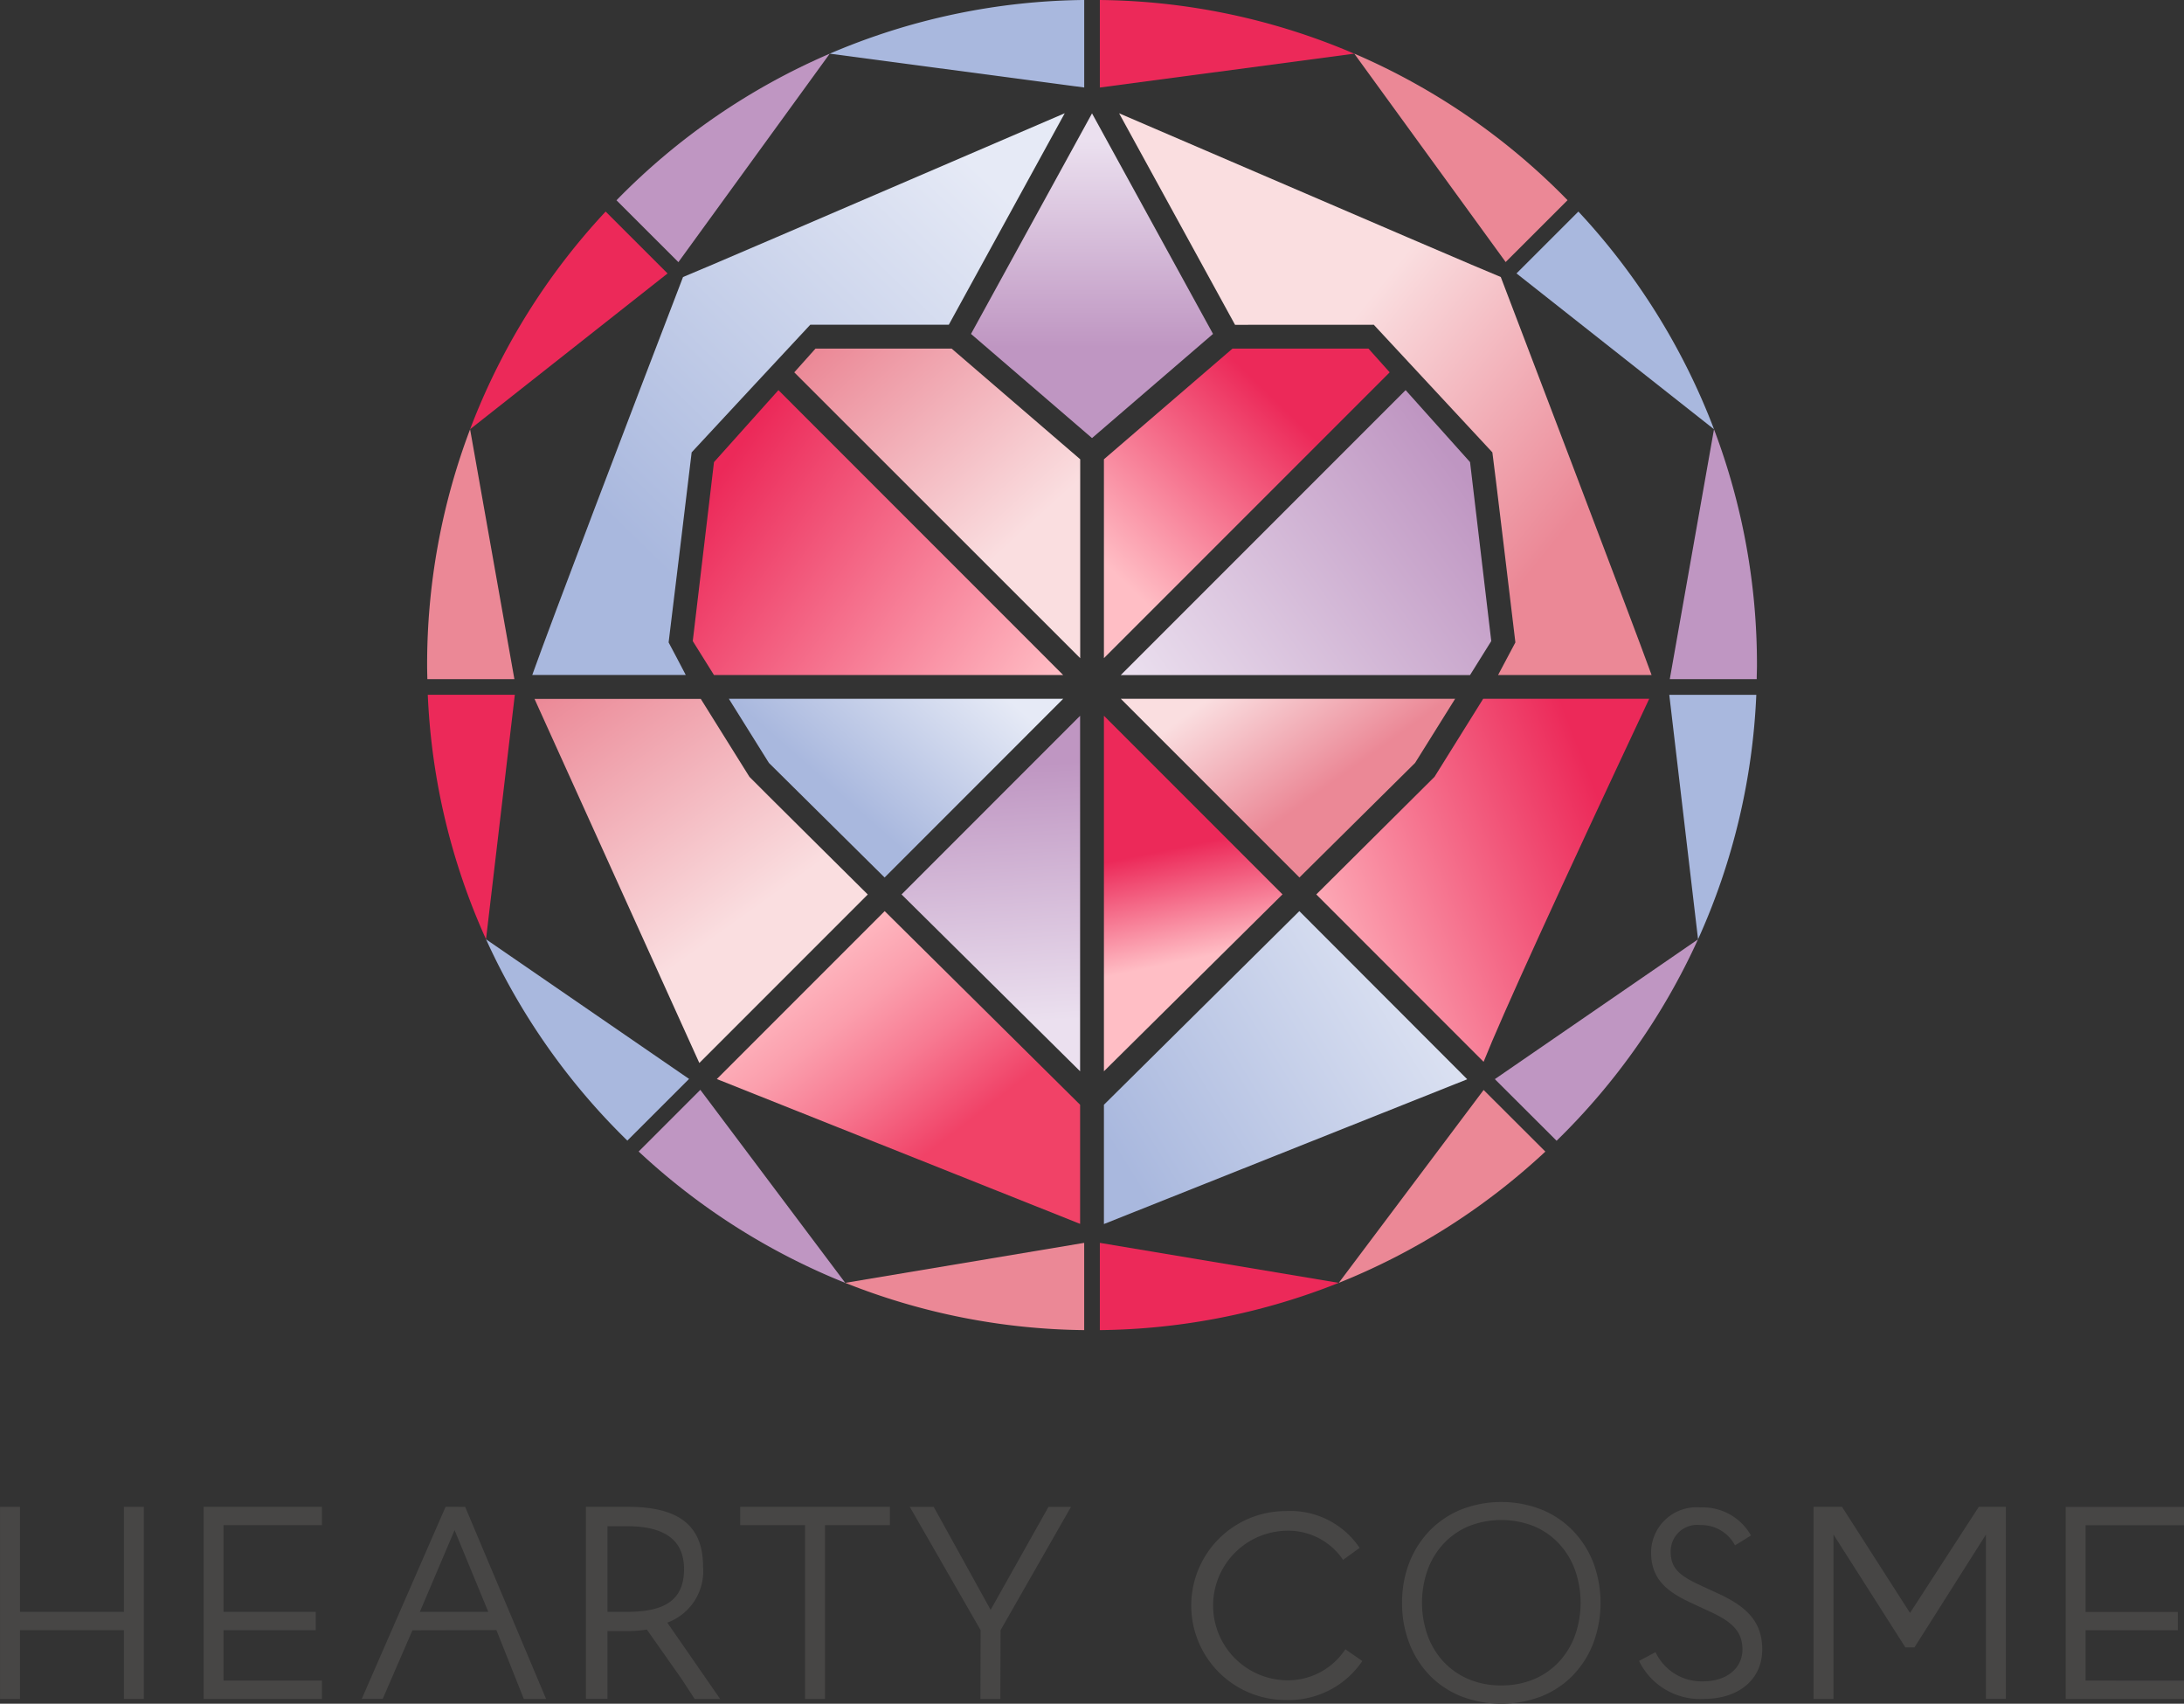 <svg xmlns="http://www.w3.org/2000/svg" xmlns:xlink="http://www.w3.org/1999/xlink" width="99.836" height="77.86"><rect width="100%" height="100%" fill="#333333" stroke="none"/><defs><linearGradient id="c" x1=".634" y1=".596" x2=".17" y2="-.113" gradientUnits="objectBoundingBox"><stop offset="0" stop-color="#fadee0"/><stop offset="1" stop-color="#eb8896"/></linearGradient><linearGradient id="a" x1="1.028" y1=".129" x2="-.013" y2=".691" gradientUnits="objectBoundingBox"><stop offset="0" stop-color="#e6eaf6"/><stop offset="1" stop-color="#a9b8de"/></linearGradient><linearGradient id="b" x1="-.077" y1=".746" x2=".877" y2=".341" gradientUnits="objectBoundingBox"><stop offset="0" stop-color="#ffbec5"/><stop offset="1" stop-color="#ec2959"/></linearGradient><linearGradient id="e" x1=".136" y1=".163" x2=".639" y2=".722" gradientUnits="objectBoundingBox"><stop offset="0" stop-color="#ffbec5"/><stop offset=".143" stop-color="#feb5be"/><stop offset=".367" stop-color="#fb9fad"/><stop offset=".644" stop-color="#f77a92"/><stop offset=".961" stop-color="#f1486c"/><stop offset="1" stop-color="#f14267"/></linearGradient><linearGradient id="f" x1=".834" y1=".747" x2=".416" y2=".393" gradientUnits="objectBoundingBox"><stop offset="0" stop-color="#eb8896"/><stop offset="1" stop-color="#fadee0"/></linearGradient><linearGradient id="g" x1=".81" y1=".073" x2=".183" y2=".758" xlink:href="#a"/><linearGradient id="h" x1="1.009" y1=".973" x2=".002" y2=".422" xlink:href="#b"/><linearGradient id="i" x1=".81" y1=".584" x2=".216" y2="-.119" xlink:href="#c"/><linearGradient id="d" x1=".519" y1=".869" x2=".497" y2=".143" gradientUnits="objectBoundingBox"><stop offset="0" stop-color="#ebe0ef"/><stop offset="1" stop-color="#bf96c2"/></linearGradient><linearGradient id="j" x1=".895" y1=".099" x2=".289" y2=".466" xlink:href="#a"/><linearGradient id="k" x1=".493" y1=".685" x2=".46" y2=".366" xlink:href="#b"/><linearGradient id="l" x1=".042" y1=".729" x2=".57" y2=".139" xlink:href="#b"/><linearGradient id="m" x1="-.006" y1=".981" x2=".998" y2=".421" xlink:href="#d"/><linearGradient id="n" x1=".5" y1=".087" x2=".5" y2=".721" xlink:href="#d"/><linearGradient id="o" x1=".203" y1=".081" x2=".667" y2=".425" xlink:href="#c"/></defs><g data-name="グループ 2377"><g data-name="グループ 2342"><g data-name="グループ 2340"><g data-name="グループ 2339"><g data-name="グループ 2328"><path data-name="パス 83101" d="M952.746 183.807h-7.6l7.534 16.639 7.7-7.7s-5.385-5.339-5.408-5.375z" transform="translate(-920.712 -151.868)" fill="url(#c)"/><path data-name="パス 83102" d="m961.774 204.3 16.608-6.616-7.675-7.684-8.933 8.849z" transform="translate(-911.311 -148.362)" fill="url(#a)"/><path data-name="パス 83103" d="m973.381 187.368-5.405 5.375 7.648 7.65c.859-2.151 3.4-7.708 7.571-16.591h-7.59z" transform="translate(-907.805 -151.868)" fill="url(#b)"/><path data-name="パス 83104" d="m958.143 190-7.673 7.674 16.606 6.618v-5.444z" transform="translate(-917.702 -148.362)" fill="url(#e)"/><path data-name="パス 83106" d="M973.859 176.373s5.418 5.823 5.421 5.832c.019.044 1.052 8.686 1.052 8.686l-.791 1.489h7.017c-.723-2.024-6.88-18.152-6.894-18.189-1.022-.418-4.563-1.939-17.447-7.481l5.3 9.666z" transform="translate(-911.06 -161.532)" fill="url(#f)"/><path data-name="パス 83107" d="M49.708 50.765H49.7z" fill="#fff"/><path data-name="パス 83108" d="M951.311 190.891s1.06-8.686 1.053-8.686 5.422-5.832 5.422-5.832h6.333l5.3-9.666c-12.931 5.563-16.447 7.074-17.449 7.485-2.47 6.429-5.994 15.669-6.892 18.185h7.016s-.772-1.477-.783-1.486z" transform="translate(-920.747 -161.532)" fill="url(#g)"/></g><g data-name="グループ 2337"><g data-name="グループ 2329"><path data-name="パス 83110" d="M78.352 19.617a30.418 30.418 0 0 0-6.2-9.949l-2.829 2.827z" fill="#a9b8de"/><path data-name="パス 83111" d="M71.658 9.15a30.389 30.389 0 0 0-9.752-6.7l6.922 9.525 2.827-2.825z" fill="#eb8896"/></g><g data-name="グループ 2330"><path data-name="パス 83112" d="M77.622 42.925a30.2 30.2 0 0 0 2.663-11.173h-3.978z" fill="#a9b8de"/><path data-name="パス 83113" d="M80.304 31.038c0-.214.011-.429.011-.645a30.312 30.312 0 0 0-1.964-10.776L76.33 31.036h3.971z" fill="#bf96c2"/></g><g data-name="グループ 2331"><path data-name="パス 83114" d="M71.159 52.129a30.425 30.425 0 0 0 6.46-9.2l-9.286 6.387 2.825 2.818z" fill="#bf96c2"/><path data-name="パス 83115" d="M61.198 58.627a30.417 30.417 0 0 0 9.444-6l-2.822-2.816z" fill="#eb8896"/></g><g data-name="グループ 2332"><path data-name="パス 83116" d="m61.197 58.626-10.921-1.828v3.988a30.289 30.289 0 0 0 10.921-2.16z" fill="#ec2959"/><path data-name="パス 83117" d="M38.638 58.626a30.3 30.3 0 0 0 10.923 2.16v-3.988z" fill="#eb8896"/></g><g data-name="グループ 2333"><path data-name="パス 83118" d="m38.639 58.627-6.625-8.822-2.819 2.819a30.4 30.4 0 0 0 9.444 6.003z" fill="#bf96c2"/><path data-name="パス 83119" d="M22.218 42.925a30.4 30.4 0 0 0 6.46 9.2l2.821-2.819z" fill="#a9b8de"/></g><g data-name="グループ 2334"><path data-name="パス 83120" d="m23.514 31.036-2.025-11.418a30.332 30.332 0 0 0-1.964 10.774c0 .216.006.43.011.645h.006z" fill="#eb8896"/><path data-name="パス 83121" d="m22.217 42.923 1.317-11.172h-3.979a30.213 30.213 0 0 0 2.662 11.172z" fill="#ec2959"/></g><g data-name="グループ 2335"><path data-name="パス 83122" d="m31.011 11.98 6.919-9.527a30.37 30.37 0 0 0-9.749 6.7z" fill="#bf96c2"/><path data-name="パス 83123" d="m21.489 19.616 9.027-7.119-2.83-2.829a30.335 30.335 0 0 0-6.197 9.948z" fill="#ec2959"/></g><g data-name="グループ 2336"><path data-name="パス 83124" d="M61.905 2.453A30.236 30.236 0 0 0 50.276 0v4z" fill="#ec2959"/><path data-name="パス 83125" d="m37.929 2.453 11.633 1.546v-4a30.258 30.258 0 0 0-11.633 2.454z" fill="#a9b8de"/></g></g><g data-name="グループ 2338"><path data-name="パス 83126" d="m953.683 174.791-2.946 3.29-.97 8.177.97 1.553H966.7z" transform="translate(-918.099 -156.962)" fill="url(#h)"/><path data-name="パス 83127" d="M965.8 187.727v-9.09l-5.879-5.059H953.7l-.971 1.086z" transform="translate(-916.421 -157.648)" fill="url(#i)"/><path data-name="パス 83128" d="M964.026 200.545V184.3l-8.162 8.163z" transform="translate(-914.652 -151.588)" fill="url(#d)"/><path data-name="パス 83129" d="M966.106 183.8h-15.285l1.831 2.931 5.288 5.236z" transform="translate(-917.503 -151.866)" fill="url(#j)"/><path data-name="パス 83130" d="m969.937 192.46-8.163-8.163v16.248z" transform="translate(-911.311 -151.588)" fill="url(#k)"/><path data-name="パス 83131" d="m961.774 187.725 13.063-13.062-.971-1.085h-6.214l-5.878 5.059z" transform="translate(-911.311 -157.648)" fill="url(#l)"/><path data-name="パス 83132" d="m978.233 178.082-.028-.032-2.918-3.259-13.021 13.021h15.966l.97-1.553z" transform="translate(-911.033 -156.962)" fill="url(#m)"/><path data-name="パス 83133" d="m963.424 181.55 5.531-4.76-5.531-10.079-5.532 10.079z" transform="translate(-913.505 -161.53)" fill="url(#n)"/><path data-name="パス 83134" d="m962.266 183.8 8.167 8.166 5.286-5.235 1.831-2.931z" transform="translate(-911.032 -151.866)" fill="url(#o)"/></g></g></g><g data-name="グループ 2341" fill="#474645"><path data-name="パス 83135" d="M5.664 73.661H.913v-4.8h-.91v8.779h.91v-3.142h4.751v3.142h.911v-8.779h-.911z"/><path data-name="パス 83136" d="M10.217 74.498h4.216v-.837h-4.216v-3.963h4.5v-.837H9.308v8.779h5.409v-.838h-4.5z"/><path data-name="パス 83137" d="m20.369 68.861-3.833 8.778h.958l1.36-3.135 3.838-.009 1.252 3.145h1.019l-3.7-8.778zm1.952 4.8h-3.128l1.587-3.733z"/><path data-name="パス 83138" d="M32.138 71.585c0-1.958-1.233-2.724-3.428-2.724h-1.927v8.778h.985v-3.1h.942a5.312 5.312 0 0 0 .859-.069l1.586 2.253.6.92h1.166l-2.417-3.489a2.508 2.508 0 0 0 1.634-2.569zm-4.37-1.838h.892c2.1 0 2.609.942 2.609 1.965 0 1.457-.95 1.949-2.609 1.949h-.892z"/><path data-name="パス 83139" d="M33.836 69.698h2.966v7.942h.911v-7.942h2.966v-.837h-6.843z"/><path data-name="パス 83140" d="m45.284 73.569-2.59-4.684-.016-.023h-1.09l3.239 5.637-.01 3.142h.911l.01-3.142 3.22-5.637h-1.029z"/><path data-name="パス 83141" d="M61.471 75.414a3.144 3.144 0 0 1-2.7 1.374 3.418 3.418 0 0 1 0-6.833 3.014 3.014 0 0 1 2.594 1.288l.028.044.758-.549-.028-.042a3.813 3.813 0 0 0-3.352-1.64 4.316 4.316 0 1 0 0 8.633 4.058 4.058 0 0 0 3.475-1.739l.027-.041-.768-.537z"/><path data-name="パス 83142" d="M71.9 69.949a4.237 4.237 0 0 0-1.432-.963 5.063 5.063 0 0 0-3.679 0 4.276 4.276 0 0 0-1.434.963 4.43 4.43 0 0 0-.93 1.456 5.007 5.007 0 0 0-.333 1.845 5.059 5.059 0 0 0 .333 1.852 4.426 4.426 0 0 0 .93 1.462 4.2 4.2 0 0 0 1.434.956 5.149 5.149 0 0 0 3.679 0 4.2 4.2 0 0 0 1.432-.956 4.4 4.4 0 0 0 .93-1.462 5.271 5.271 0 0 0 0-3.7 4.4 4.4 0 0 0-.93-1.453zm-3.271 7.074a3.771 3.771 0 0 1-1.506-.29 3.36 3.36 0 0 1-1.141-.8 3.519 3.519 0 0 1-.725-1.2 4.5 4.5 0 0 1 0-2.98 3.519 3.519 0 0 1 .725-1.2 3.36 3.36 0 0 1 1.141-.8 4.056 4.056 0 0 1 3.01 0 3.343 3.343 0 0 1 1.141.8 3.549 3.549 0 0 1 .726 1.2 4.505 4.505 0 0 1 0 2.98 3.549 3.549 0 0 1-.726 1.2 3.342 3.342 0 0 1-1.141.8 3.763 3.763 0 0 1-1.505.289z"/><path data-name="パス 83143" d="m87.312 73.711-3.11-4.85h-1.3v8.779h.911v-7.512l3.267 5.127.013.03h.422l3.267-5.155v7.509h.911V68.86h-1.236z"/><path data-name="パス 83144" d="M95.338 76.802v-2.3h4.216v-.837h-4.216v-3.963h4.5v-.837h-5.409v8.779h5.409v-.838z"/><path data-name="パス 83145" d="m74.924 75.903.755-.4a2.322 2.322 0 0 0 2.2 1.332c.992 0 1.772-.553 1.772-1.459 0-.867-.54-1.307-1.609-1.783l-.678-.316c-1.219-.553-1.888-1.144-1.888-2.337a2.073 2.073 0 0 1 2.251-2.051 2.523 2.523 0 0 1 2.314 1.282l-.729.452a1.74 1.74 0 0 0-1.584-.928 1.209 1.209 0 0 0-1.357 1.218c0 .754.4 1.094 1.357 1.534l.679.315c1.421.628 2.149 1.332 2.149 2.614 0 1.409-1.118 2.263-2.652 2.263a3.1 3.1 0 0 1-2.98-1.736z"/></g></g></g></svg>